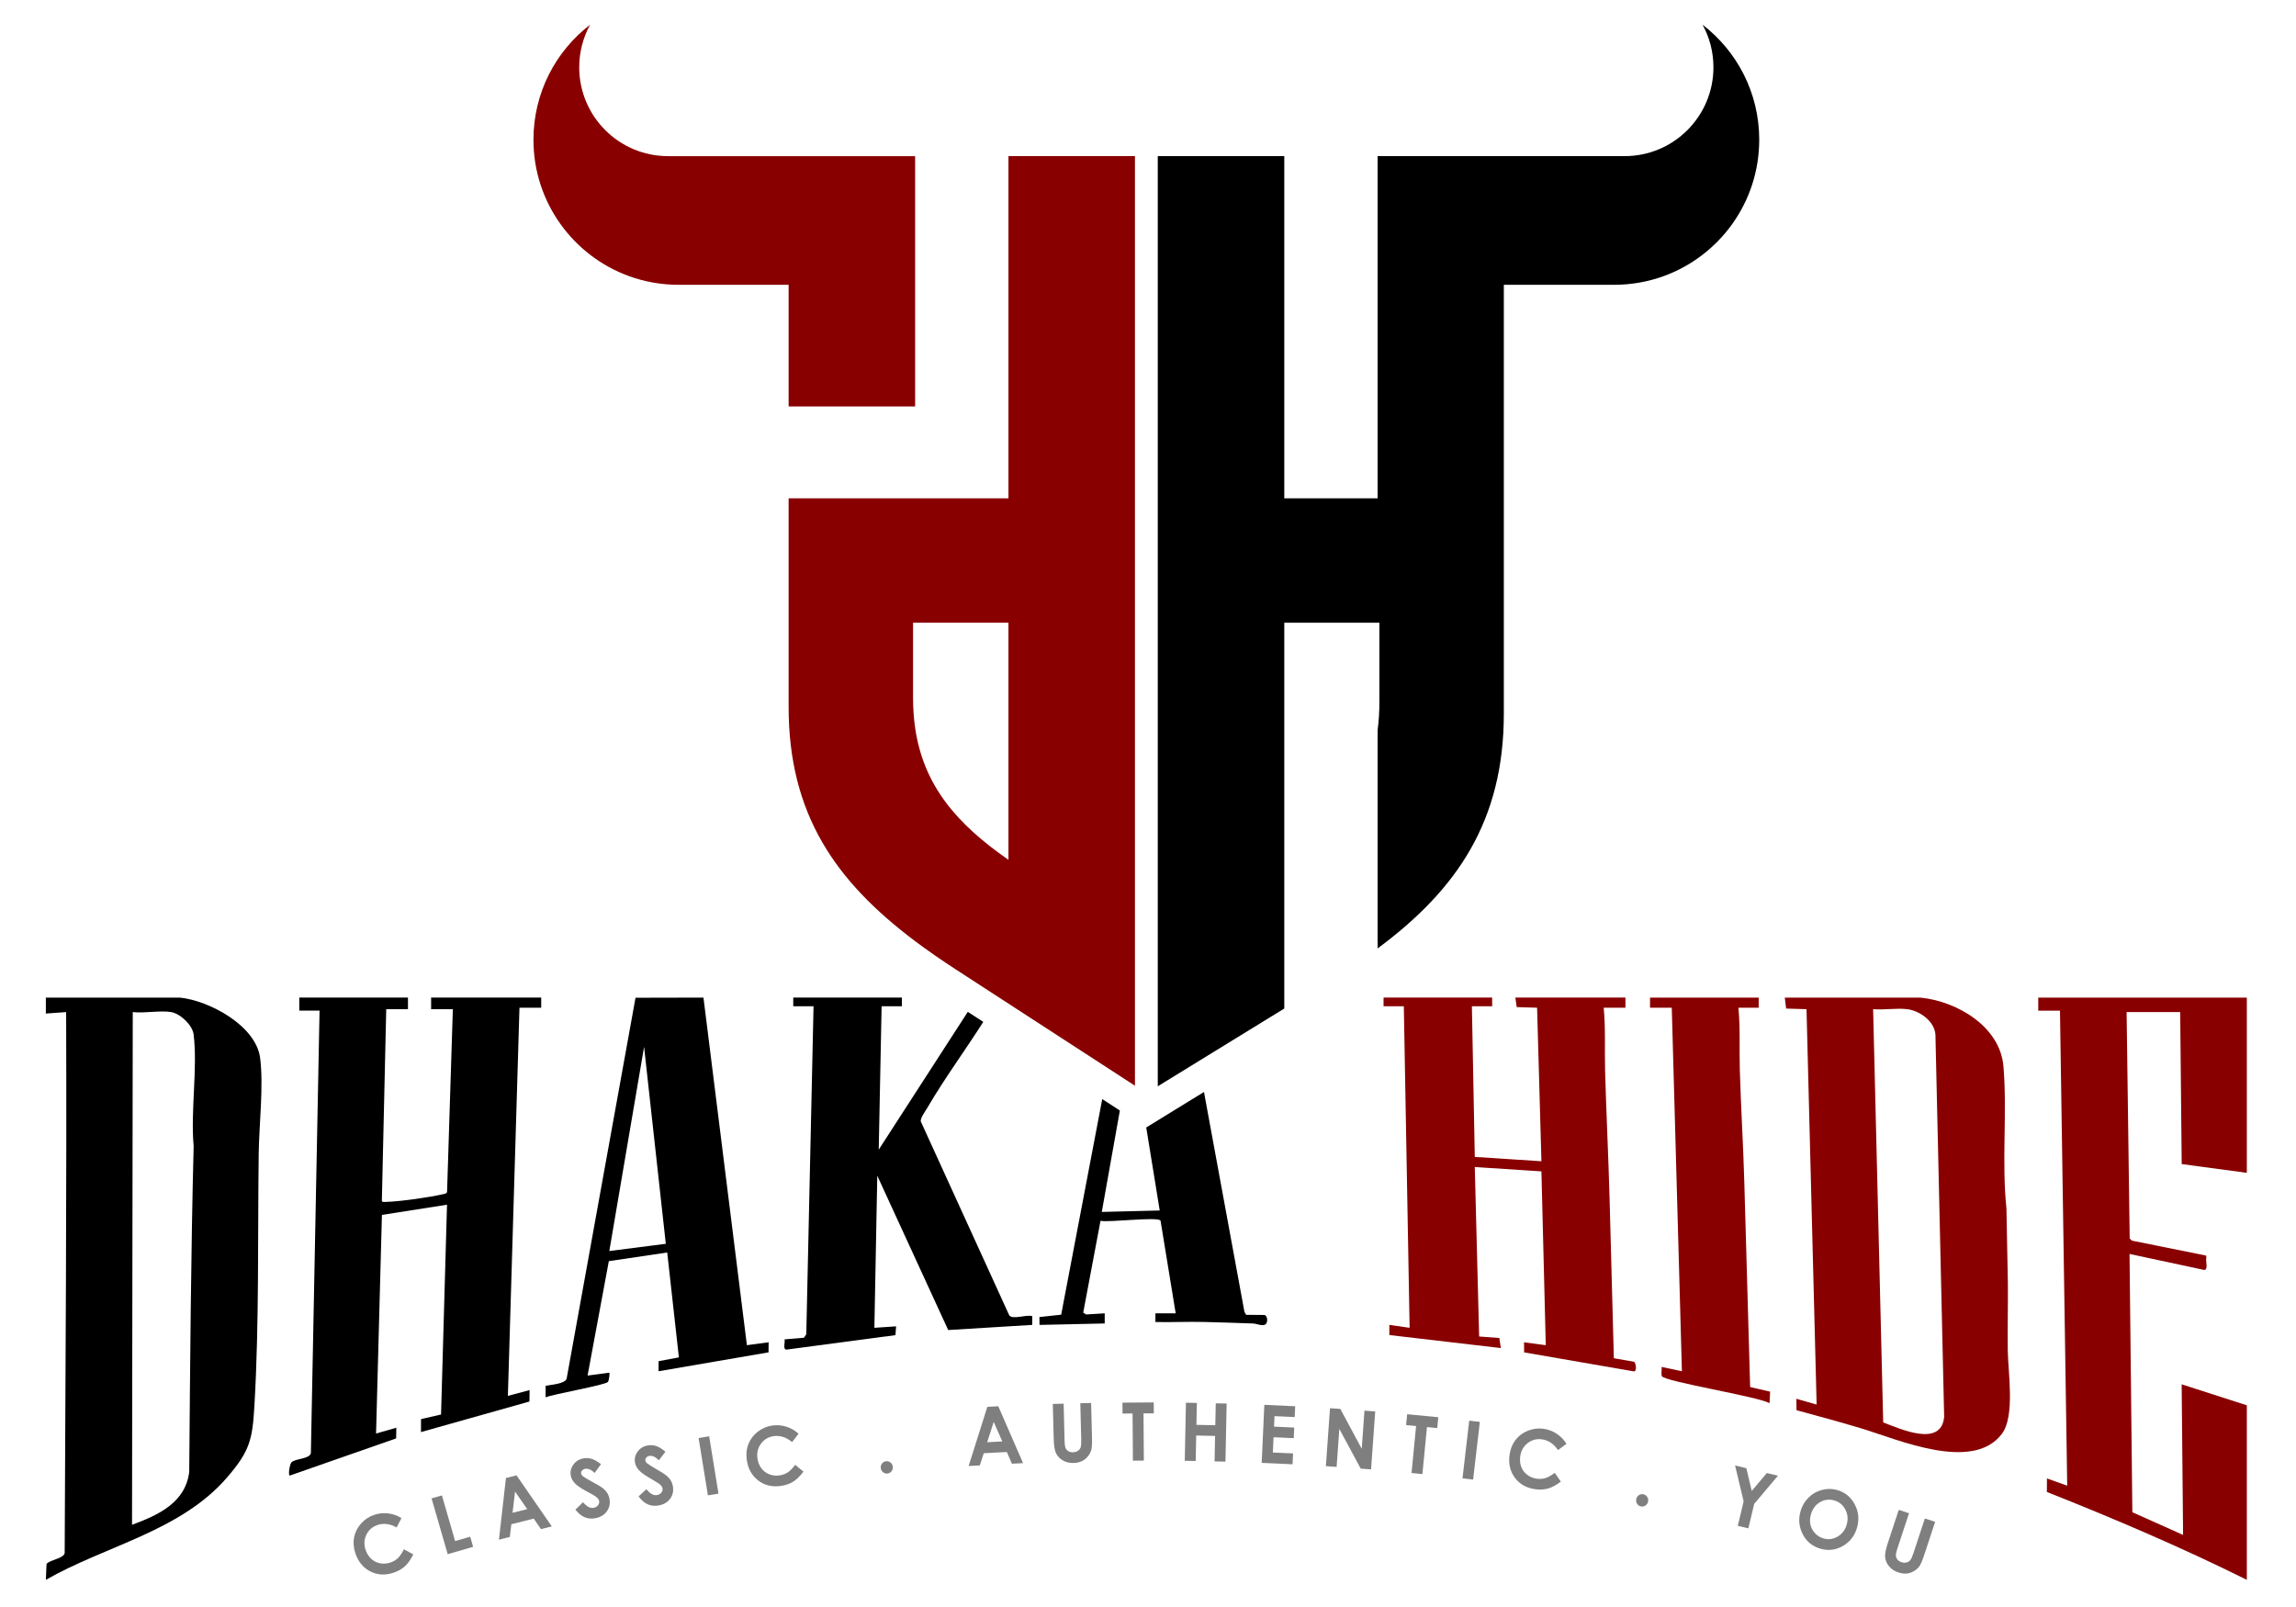 <svg xmlns="http://www.w3.org/2000/svg" xmlns:xlink="http://www.w3.org/1999/xlink" viewBox="0 0 2000 1400"><defs><style>      .cls-1 {        fill: #890000;      }      .cls-2 {        mix-blend-mode: multiply;        opacity: .4;      }      .cls-3 {        isolation: isolate;      }      .cls-4 {        fill: #7f7f7f;      }    </style></defs><g class="cls-3"><g id="Layer_1" data-name="Layer 1"><g class="cls-2"><image width="1990" height="1428" transform="translate(12 -9)"></image></g><g><g><path d="M156.65,869.09c25.56,2.59,66.23,24.37,69.92,52.47,3.18,24.24-.88,58.2-1.21,83.12-.95,72.64.46,147.38-3.72,219.61-1.74,29.99-3.94,39.83-24.02,63.04-40.44,46.75-105.58,59.2-157.67,88.99l.6-13.89c3.46-3.82,14.9-4.61,15.79-9.45.67-157.06,1.84-314.1,1.27-471.26l-17.67,1.27v-13.88s116.71,0,116.71,0ZM149.08,881.71c-9.69-1.6-23.28,1.19-33.44,0l-.63,446.67c22.59-8.38,46.49-19.04,49.83-46.08.8-94.68,1.42-189.4,3.85-283.83-2.8-30.6,3.56-67.39-.02-97.23-.99-8.22-11.65-18.21-19.59-19.53Z"></path><path d="M355.37,869.09v10.09h-18.93l-3.81,167.08c.19,1.3,3.11.82,4.46.78,11.72-.35,37.41-4,48.91-6.7,1.33-.31,2.85-.42,3.43-1.87l5.04-159.3h-18.93v-10.09h95.89v8.83h-18.93l-10.09,338.14,18.91-5.04-.12,9.97-94.49,26.62.04-11.3,17.44-4,5.2-182.78-56.7,8.89-5.11,190.45,17.65-5.04-.16,9.3-92.56,32.35c-1.73.03-.2-9.62,1.27-11.34,3.07-3.6,15.99-2.87,17.02-8.22l7.56-385.47h-17.66v-11.36h94.63Z"></path><path class="cls-1" d="M1957.16,869.09v152.67l-56.72-7.63-1.32-132.42h-46.68l2.69,197.3,1.97,1.82,64.58,13.02.25,1.68c-.98,2.68,2,10.89-1.98,10.82l-64.96-13.92,2.46,225,44.19,19.78-1.24-131.22,56.77,18.3v152.04c-56.79-28.21-115.21-53.19-174.18-76.54l.07-11.78,17.65,6.3-6.3-413.84h-18.93v-11.36h181.69Z"></path><path class="cls-1" d="M1672.64,869.09c31.99,3.08,69.62,25.17,72.53,59.95,3.34,39.86-1.67,83.59,2.59,123.58l1.26,65.61c.15,19.38-.35,38.77-.1,58.14s6.54,57.5-5.21,72.91c-25.53,33.47-90.16,4.86-122.17-4.82-18.76-5.67-37.74-10.76-56.64-15.9l-.12-9.96,17.64,5.04-8.81-344.46-17.75-.54-1.18-9.54h117.97ZM1661.29,879.18c-9.13-1.14-20.28.84-29.65,0l8.78,360.02c14.79,5.56,50.57,22.14,53.1-4.8l-7.61-333.15c-.87-11.69-13.78-20.72-24.61-22.08Z"></path><path class="cls-1" d="M1299.8,869.09v7.57h-17.66l2.52,131.23,58.05,3.78-3.78-133.76-17.75-.54-1.18-8.28h95.89v8.83h-18.93c1.73,18.29.71,36.59,1.21,54.94,1.01,36.85,2.9,74.05,3.89,110.93l3.74,139.47,17.69,3.13c1.52,1.16,2.81,8.97-.67,8.28l-95.19-16.51-.06-8.77,18.92,2.52-3.78-151.42-58.05-3.79,3.79,147.63,17.61,1.32,1.31,8.76-97.15-11.34.02-8.84,17.65,2.52-5.04-280.1h-17.66v-7.57h94.63Z"></path><path d="M899.19,1146.66l-.02,7.57-73.22,4.48-61.77-134.43-2.53,132.49,18.91-1.28-.54,7.66-94.7,12.59c-3.78.38-1.23-6.52-1.91-8.89l16.87-1.43,2.06-2.98,6.32-285.78h-17.67v-7.57h94.63v7.57h-17.67l-2.51,124.91,77.59-120.05,13.48,8.74c-15.95,25.09-33.75,49.21-48.71,74.81-1.82,3.13-6,8.6-5.78,11.8l77.1,169.02c3.09,4.08,14.56-.92,20.05.76Z"></path><path d="M612.77,869.08l37.84,302.83,18.92-2.53-.06,8.77-95.82,16.47.06-8.78,17.65-3.29-10.16-91.39-50.86,7.54-18.52,99.69,18.93-2.51c.52.52-.3,6.84-1.15,8.03-1.92,2.66-47.68,10.64-54.36,13.42l.05-10.03c4.52-.98,16.94-1.61,18.3-6.27l60-331.8,59.18-.13ZM579.97,1083.59l-18.92-171.6-30.29,177.89,49.21-6.3Z"></path><path d="M1101.51,1145.59l-16.01-.13-1.48-2.51-35.26-191.62-26.99,16.58-7.82,4.81-15.48,9.52,11.74,72.32-50.46,1.26,15.74-88.34-.61-.4-14.74-9.57-35.77,187.83-18.93,2.06.05,6.85,56.8-1.26v-8.83l-16.11.99-2.62-1.57,15.07-80.03c7.35,1.63,49.75-3.79,52.28-.2l13.21,80.81h-17.67v7.57c14.07.29,28.24-.38,42.33-.05,14.06.33,28.62.83,42.83,1.34,3.09.09,8.02,2.66,10.8.69,2.01-1.41,1.97-7.26-.89-8.09Z"></path><path class="cls-1" d="M1531.96,869.09v8.83h-17.66c1.7,17.87.71,35.75,1.21,53.68.91,32.25,2.97,64.8,3.89,97.05l5.12,179.72,17.41,4.03-.52,9.99c-10.43-5.8-92.26-18.94-93.82-23.52-.75-2.22.1-5.59-.16-8.03l17.65,3.78-8.83-316.69h-18.93v-8.83h94.63Z"></path></g><g><path class="cls-1" d="M878.45,136.02v298.09h-191.5v181.67c0,93.47,40.74,151.97,110.2,204.16,11.2,8.4,23.14,16.66,35.79,24.86l37.43,24.3,8.08,5.24,3.88,2.53,82.9,53.8,15.05,9.77,2.94,1.91,5.42,3.52V136.02h-110.2ZM797.15,633.97c-1.19-8.24-1.81-16.93-1.81-26.14v-65.33h83.1v206.56c-44.8-31.11-74.02-64.49-81.3-115.1Z"></path><path d="M1532.43,121.71c0,54.58-34.58,101.08-83.05,118.78-13.51,4.93-28.15,7.62-43.36,7.62h-96.06v373.56c0,93.47-40.74,153.31-109.95,204.59v-190.18c1.03-7.73,1.55-15.86,1.55-24.42v-69.17h-82.85v336.13l-74.88,46.01v.02l-35.32,21.7V136.02h110.2v298.09h81.3V136.02h215.15c42.74,0,77.38-34.65,77.38-77.39,0-13.44-3.41-26.09-9.47-37.11,30.03,23.09,49.36,59.38,49.36,100.19Z"></path><path class="cls-1" d="M797.15,136.02v218.06h-110.2v-105.96h-95.86c-15.23,0-29.84-2.69-43.36-7.62-48.47-17.7-83.05-64.21-83.05-118.78,0-40.81,19.33-77.1,49.34-100.19-6.03,11.02-9.47,23.67-9.47,37.11,0,42.74,34.65,77.39,77.39,77.39h215.2Z"></path></g><g><path class="cls-4" d="M349.7,1322.52l-4.2,8.16c-5.76-3.19-11.29-3.9-16.59-2.14-4.47,1.49-7.71,4.31-9.73,8.46-2.02,4.15-2.26,8.53-.74,13.13,1.06,3.2,2.69,5.82,4.87,7.85,2.18,2.03,4.75,3.34,7.69,3.94,2.95.59,5.94.38,8.97-.62,2.58-.86,4.78-2.14,6.59-3.84,1.81-1.7,3.56-4.29,5.26-7.75l8.19,4.46c-2.3,4.61-4.77,8.1-7.4,10.46-2.63,2.36-5.91,4.2-9.86,5.51-7.27,2.42-14.01,2.03-20.22-1.16-6.21-3.2-10.54-8.49-13-15.89-1.59-4.79-1.95-9.39-1.08-13.82.87-4.42,2.9-8.42,6.08-11.99,3.18-3.57,7.04-6.11,11.58-7.62,3.86-1.28,7.85-1.68,11.98-1.2,4.13.49,8,1.84,11.61,4.07Z"></path><path class="cls-4" d="M375.93,1305.38l9.01-2.61,11.51,39.79,13.13-3.8,2.55,8.82-22.15,6.4-14.06-48.61Z"></path><path class="cls-4" d="M440.71,1287.64l9.23-2.32,30.73,44.46-9.46,2.38-6.28-9.17-19.51,4.9-1.35,11.09-9.46,2.38,6.1-53.71ZM448.65,1299.47l-2.18,18.46,12.79-3.21-10.61-15.25Z"></path><path class="cls-4" d="M523.5,1275.56l-5.47,7.62c-3.12-2.89-5.92-4.07-8.39-3.54-1.2.26-2.12.8-2.74,1.63-.62.83-.85,1.65-.67,2.48.18.83.62,1.56,1.33,2.18.96.83,3.65,2.46,8.1,4.91,4.15,2.25,6.68,3.69,7.59,4.31,2.27,1.53,3.99,3.09,5.15,4.68,1.16,1.59,1.96,3.43,2.41,5.52.87,4.06.23,7.7-1.93,10.94s-5.44,5.32-9.84,6.27c-3.43.74-6.61.52-9.53-.66-2.92-1.18-5.68-3.42-8.3-6.73l6.68-6.44c3.26,3.87,6.4,5.48,9.42,4.83,1.57-.34,2.8-1.1,3.67-2.27.87-1.17,1.17-2.38.91-3.61-.24-1.12-.89-2.15-1.94-3.1-1.05-.95-3.2-2.28-6.46-3.99-6.2-3.26-10.32-5.92-12.36-7.98-2.05-2.06-3.32-4.27-3.84-6.65-.74-3.43-.1-6.65,1.92-9.65,2.02-3,4.9-4.91,8.64-5.71,2.41-.52,4.82-.44,7.24.23,2.42.67,5.23,2.25,8.42,4.73Z"></path><path class="cls-4" d="M579.64,1264.69l-5.68,7.46c-3.04-2.98-5.8-4.24-8.28-3.78-1.21.22-2.14.74-2.78,1.55-.65.81-.89,1.63-.74,2.46s.58,1.57,1.27,2.21c.93.85,3.58,2.57,7.95,5.13,4.08,2.37,6.57,3.88,7.47,4.53,2.23,1.59,3.9,3.2,5.01,4.82,1.11,1.63,1.86,3.49,2.25,5.58.76,4.08.01,7.71-2.24,10.88-2.25,3.17-5.59,5.17-10.01,5.99-3.45.64-6.62.33-9.51-.93-2.88-1.26-5.58-3.58-8.1-6.96l6.86-6.24c3.15,3.96,6.24,5.66,9.28,5.1,1.58-.29,2.83-1.02,3.73-2.16.9-1.15,1.24-2.34,1.01-3.58-.21-1.13-.83-2.18-1.85-3.15-1.02-.98-3.14-2.37-6.34-4.18-6.1-3.44-10.15-6.21-12.13-8.33-1.99-2.12-3.2-4.37-3.65-6.76-.64-3.45.09-6.65,2.19-9.59,2.1-2.95,5.03-4.77,8.79-5.47,2.42-.45,4.83-.3,7.23.44,2.4.74,5.16,2.4,8.28,4.97Z"></path><path class="cls-4" d="M608.54,1252.78l9.2-1.49,8.11,49.95-9.2,1.49-8.11-49.95Z"></path><path class="cls-4" d="M695.61,1249.07l-5.64,7.25c-5.07-4.2-10.38-5.93-15.91-5.18-4.67.63-8.38,2.8-11.13,6.51-2.75,3.71-3.8,7.96-3.15,12.76.45,3.34,1.56,6.22,3.33,8.62,1.77,2.4,4.04,4.17,6.83,5.29,2.79,1.13,5.76,1.48,8.93,1.05,2.7-.37,5.09-1.22,7.19-2.56,2.09-1.34,4.29-3.55,6.6-6.65l7.22,5.9c-3.12,4.11-6.19,7.07-9.21,8.91-3.02,1.83-6.59,3.03-10.71,3.59-7.59,1.03-14.14-.6-19.65-4.89-5.51-4.29-8.78-10.29-9.83-18.02-.68-5-.18-9.59,1.5-13.78,1.68-4.18,4.41-7.74,8.19-10.66,3.79-2.92,8.05-4.7,12.79-5.34,4.03-.55,8.03-.2,12,1.04,3.97,1.24,7.52,3.29,10.66,6.15Z"></path><path class="cls-4" d="M771.96,1273c1.45-.13,2.73.27,3.85,1.22s1.75,2.16,1.89,3.64c.14,1.48-.26,2.8-1.18,3.94-.93,1.14-2.11,1.78-3.56,1.92s-2.73-.28-3.85-1.23c-1.12-.96-1.75-2.18-1.89-3.66-.14-1.48.26-2.79,1.18-3.93s2.11-1.77,3.56-1.9Z"></path><path class="cls-4" d="M860.08,1225.62l9.5-.5,21.6,49.54-9.74.52-4.4-10.21-20.09,1.06-3.46,10.62-9.74.51,16.31-51.54ZM865.6,1238.76l-5.69,17.7,13.17-.7-7.48-17Z"></path><path class="cls-4" d="M917.1,1223.1l9.41-.24.83,32.71c.07,2.82.36,4.8.87,5.96.51,1.16,1.33,2.07,2.45,2.74s2.47.99,4.03.95c1.65-.04,3.07-.47,4.24-1.28,1.17-.81,1.98-1.82,2.4-3.03.43-1.21.6-3.52.51-6.91l-.8-31.51,9.41-.24.76,30.16c.13,5.09-.06,8.63-.57,10.61-.51,1.99-1.53,3.92-3.05,5.79-1.53,1.88-3.31,3.28-5.34,4.21-2.03.94-4.41,1.44-7.14,1.51-3.57.09-6.7-.67-9.39-2.29-2.69-1.62-4.63-3.68-5.84-6.19-1.2-2.5-1.88-6.77-2.03-12.8l-.76-30.16Z"></path><path class="cls-4" d="M977.75,1221.97l27.24-.2.07,9.5-8.98.07.3,41.11-9.52.07-.3-41.11-8.75.06-.07-9.5Z"></path><path class="cls-4" d="M1033.06,1222.03l9.51.19-.39,19.09,16.45.34.39-19.09,9.48.19-1.03,50.59-9.48-.19.45-22.19-16.45-.34-.45,22.19-9.52-.19,1.03-50.6Z"></path><path class="cls-4" d="M1101.33,1223.89l26.88,1.22-.43,9.42-17.58-.8-.41,9.14,17.58.79-.42,9.25-17.58-.8-.6,13.3,17.58.79-.43,9.45-26.88-1.22,2.29-50.55Z"></path><path class="cls-4" d="M1158.55,1226.81l8.98.64,18.66,34.72,2.37-33.22,9.36.67-3.61,50.48-9-.64-18.64-34.62-2.37,33.11-9.36-.67,3.61-50.48Z"></path><path class="cls-4" d="M1225.74,1232.05l27.12,2.63-.92,9.45-8.94-.87-3.97,40.92-9.47-.92,3.97-40.92-8.7-.85.92-9.45Z"></path><path class="cls-4" d="M1279.81,1237.65l9.25,1.08-5.86,50.26-9.25-1.08,5.86-50.26Z"></path><path class="cls-4" d="M1364.54,1257.84l-7.4,5.43c-3.74-5.43-8.37-8.53-13.89-9.32-4.66-.67-8.82.41-12.48,3.23-3.66,2.82-5.83,6.62-6.52,11.42-.48,3.34-.19,6.41.85,9.2,1.05,2.79,2.76,5.11,5.13,6.96,2.37,1.85,5.14,2.99,8.3,3.45,2.7.38,5.23.22,7.61-.5,2.38-.71,5.1-2.25,8.16-4.59l5.34,7.64c-4.12,3.1-7.88,5.12-11.29,6.06-3.41.94-7.17,1.12-11.28.53-7.59-1.08-13.44-4.44-17.57-10.06-4.13-5.63-5.64-12.3-4.54-20.02.71-5,2.45-9.28,5.2-12.85,2.75-3.57,6.35-6.24,10.79-8.02,4.44-1.78,9.03-2.33,13.76-1.65,4.03.57,7.78,2,11.26,4.27,3.48,2.28,6.34,5.22,8.58,8.82Z"></path><path class="cls-4" d="M1431.46,1301.81c1.43.27,2.55,1.01,3.36,2.23.82,1.22,1.09,2.56.81,4.02-.28,1.46-1.02,2.62-2.23,3.46-1.21.84-2.52,1.13-3.95.86-1.43-.27-2.55-1.02-3.36-2.25-.81-1.23-1.08-2.57-.8-4.04.28-1.46,1.02-2.61,2.22-3.45s2.52-1.12,3.95-.85Z"></path><path class="cls-4" d="M1511.4,1276.71l9.8,2.34,4.72,19.84,13.13-15.58,9.68,2.31-20.69,24.56-5.09,21.32-9.19-2.19,5.09-21.32-7.44-31.27Z"></path><path class="cls-4" d="M1600.33,1298.08c6.71,1.89,11.79,6.01,15.21,12.35,3.43,6.35,4.13,13.11,2.12,20.29-2,7.11-6.08,12.46-12.23,16.04-6.15,3.58-12.63,4.42-19.43,2.51-7.12-2-12.33-6.2-15.62-12.58-3.29-6.38-3.96-13.05-2-20,1.31-4.66,3.61-8.63,6.91-11.92,3.29-3.29,7.18-5.54,11.67-6.74,4.48-1.2,8.94-1.19,13.38.06ZM1597.68,1307.13c-4.39-1.23-8.53-.71-12.4,1.59-3.87,2.29-6.49,5.86-7.85,10.69-1.52,5.39-.83,10.18,2.06,14.37,2.24,3.27,5.25,5.44,9.04,6.51,4.28,1.2,8.38.64,12.29-1.69,3.91-2.33,6.52-5.83,7.83-10.49,1.3-4.64.89-8.99-1.24-13.05-2.13-4.07-5.37-6.71-9.72-7.93Z"></path><path class="cls-4" d="M1653.97,1315.37l8.94,2.95-10.25,31.08c-.88,2.68-1.28,4.65-1.19,5.9.09,1.26.55,2.4,1.38,3.41.83,1.01,1.99,1.76,3.48,2.25,1.57.52,3.04.59,4.42.23,1.38-.37,2.48-1.05,3.29-2.05.81-1,1.75-3.11,2.81-6.33l9.87-29.94,8.94,2.95-9.45,28.65c-1.59,4.84-2.97,8.1-4.11,9.8-1.15,1.7-2.76,3.17-4.83,4.42-2.07,1.25-4.22,1.97-6.45,2.17s-4.64-.14-7.22-.99c-3.4-1.12-6.09-2.89-8.07-5.32-1.99-2.43-3.12-5.03-3.41-7.79-.29-2.76.51-7.01,2.4-12.74l9.45-28.65Z"></path></g></g></g></g></svg>